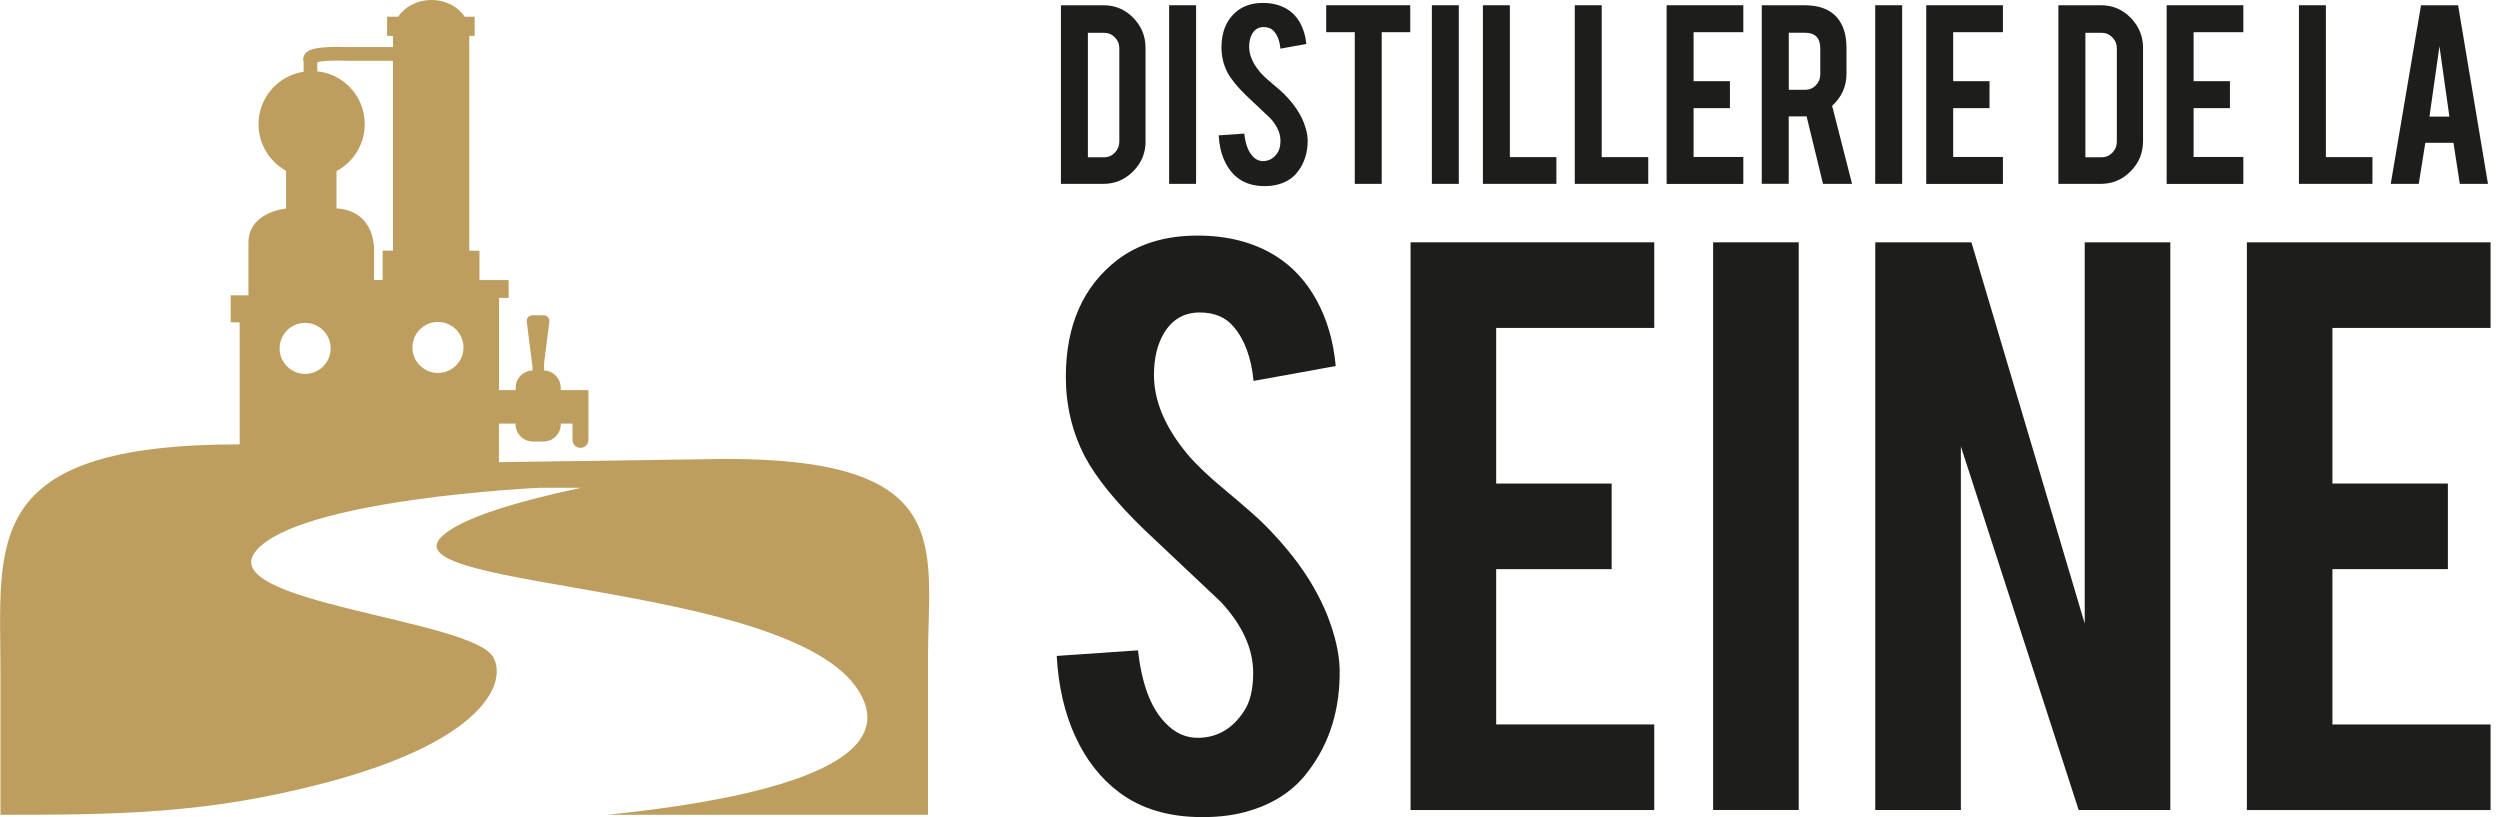 <?xml version="1.0" encoding="UTF-8"?> <svg xmlns="http://www.w3.org/2000/svg" width="257" height="84" viewBox="0 0 257 84" fill="none"><g clip-path="url(#clip0_4_33)"><path d="M117.767 14.515C117.767 15.726 117.34 16.754 116.486 17.614C115.633 18.475 114.612 18.901 113.415 18.901H109.064V0.539H113.415C114.626 0.539 115.654 0.965 116.493 1.826C117.34 2.686 117.76 3.715 117.76 4.918V14.515H117.767ZM111.835 16.166H113.499C113.94 16.166 114.311 16.005 114.612 15.691C114.912 15.369 115.066 14.998 115.066 14.571V4.96C115.066 4.526 114.912 4.148 114.605 3.84C114.297 3.526 113.926 3.372 113.499 3.372H111.835V16.166Z" fill="#1D1D1B"></path><path d="M122.957 18.901H120.187V0.539H122.957V18.901Z" fill="#1D1D1B"></path><path d="M134.429 14.341C134.45 15.621 134.115 16.719 133.429 17.621C132.981 18.237 132.345 18.671 131.526 18.922C131.086 19.062 130.568 19.132 129.987 19.132C128.903 19.132 128.001 18.86 127.287 18.328C126.7 17.887 126.224 17.285 125.881 16.53C125.531 15.774 125.336 14.9 125.28 13.914L127.91 13.732C128.029 14.802 128.316 15.572 128.763 16.047C129.092 16.411 129.47 16.579 129.903 16.558C130.505 16.537 130.988 16.243 131.352 15.67C131.54 15.383 131.631 14.977 131.631 14.452C131.631 13.683 131.282 12.92 130.596 12.165C130.05 11.647 129.225 10.871 128.127 9.835C127.21 8.947 126.56 8.157 126.182 7.45C125.776 6.66 125.566 5.799 125.566 4.876C125.566 3.204 126.126 1.938 127.245 1.077C127.938 0.56 128.798 0.301 129.82 0.301C130.806 0.301 131.652 0.525 132.359 0.965C132.897 1.308 133.345 1.784 133.674 2.399C134.01 3.015 134.213 3.722 134.29 4.519L131.631 5.002C131.554 4.246 131.345 3.666 130.988 3.246C130.729 2.938 130.365 2.784 129.889 2.784C129.386 2.784 129.001 3.008 128.735 3.456C128.518 3.819 128.413 4.267 128.413 4.806C128.413 5.645 128.777 6.499 129.498 7.373C129.778 7.702 130.183 8.094 130.729 8.541C131.372 9.08 131.799 9.458 132.009 9.668C132.688 10.353 133.212 11.025 133.59 11.689C133.765 11.997 133.905 12.284 134.01 12.557C134.276 13.235 134.415 13.823 134.429 14.341Z" fill="#1D1D1B"></path><path d="M139.27 3.309H136.332V0.539H144.971V3.309H142.04V18.901H139.27V3.309Z" fill="#1D1D1B"></path><path d="M149.966 18.901H147.196V0.539H149.966V18.901Z" fill="#1D1D1B"></path><path d="M159.99 18.901H152.442V0.539H155.213V16.152H159.997V18.901H159.99Z" fill="#1D1D1B"></path><path d="M169.434 18.901H161.886V0.539H164.656V16.152H169.441V18.901H169.434Z" fill="#1D1D1B"></path><path d="M171.33 18.901V0.539H179.214V3.309H174.1V8.345H177.836V11.116H174.1V16.138H179.214V18.908H171.33V18.901Z" fill="#1D1D1B"></path><path d="M185.467 0.539C187.013 0.539 188.14 0.965 188.86 1.819C189.497 2.56 189.819 3.596 189.819 4.918V7.583C189.819 8.884 189.322 9.982 188.343 10.878L190.392 18.901H187.405L185.719 11.962C185.642 11.969 185.551 11.969 185.467 11.969H183.88V18.894H181.109V0.539H185.467ZM187.125 4.967C187.125 3.903 186.601 3.365 185.551 3.365H183.887V9.234H185.551C185.992 9.234 186.37 9.08 186.671 8.765C186.978 8.45 187.125 8.08 187.125 7.646V4.967Z" fill="#1D1D1B"></path><path d="M195.541 18.901H192.771V0.539H195.541V18.901Z" fill="#1D1D1B"></path><path d="M198.017 18.901V0.539H205.901V3.309H200.787V8.345H204.523V11.116H200.787V16.138H205.901V18.908H198.017V18.901Z" fill="#1D1D1B"></path><path d="M220.304 14.515C220.304 15.726 219.878 16.754 219.024 17.614C218.171 18.475 217.149 18.901 215.953 18.901H211.602V0.539H215.953C217.163 0.539 218.192 0.965 219.031 1.826C219.871 2.686 220.304 3.715 220.304 4.918V14.515ZM214.379 16.166H216.044C216.485 16.166 216.856 16.005 217.156 15.691C217.457 15.376 217.611 14.998 217.611 14.571V4.96C217.611 4.526 217.457 4.148 217.149 3.84C216.842 3.526 216.471 3.372 216.044 3.372H214.379V16.166Z" fill="#1D1D1B"></path><path d="M222.732 18.901V0.539H230.615V3.309H225.502V8.345H229.237V11.116H225.502V16.138H230.615V18.908H222.732V18.901Z" fill="#1D1D1B"></path><path d="M243.879 18.901H236.331V0.539H239.101V16.152H243.886V18.901H243.879Z" fill="#1D1D1B"></path><path d="M249.321 14.683L248.649 18.901H245.767L248.88 0.539H252.693L255.764 18.901H252.868L252.217 14.683H249.321ZM250.776 4.75L249.748 11.99H251.797L250.776 4.75Z" fill="#1D1D1B"></path><path d="M50.702 67.554C48.499 63.644 21.861 61.944 26.331 56.613C30.808 51.283 55.389 50.15 55.389 50.15C55.382 50.15 55.375 50.143 55.368 50.143H59.761C53.165 51.542 47.596 53.2 45.519 55.053C39.055 60.81 84.098 59.74 88.855 72.178C90.303 75.962 86.54 78.621 80.6 80.488C75.501 82.09 68.799 83.112 62.413 83.762H95.396V67.701C95.396 56.249 98.411 47.177 74.578 47.177L51.29 47.512V43.546H53.004V43.616C53.004 44.595 53.794 45.386 54.781 45.386H55.872C56.851 45.386 57.649 44.588 57.649 43.616V43.546H58.852V45.232C58.852 45.68 59.216 46.036 59.657 46.036H59.684C60.132 46.036 60.489 45.673 60.489 45.232V43.546V43.084V40.104H57.642V39.859C57.642 38.901 56.879 38.118 55.935 38.09V37.313L56.474 33.081C56.516 32.724 56.243 32.409 55.886 32.409H54.739C54.382 32.409 54.102 32.724 54.151 33.081L54.725 37.593C54.732 37.628 54.739 37.67 54.746 37.705V38.09C53.787 38.111 53.011 38.894 53.011 39.859V40.104H51.297V30.619H52.29V28.793H49.289V25.778H48.24V3.687H48.793V1.721H47.771C47.107 0.7 45.827 0 44.351 0C42.875 0 41.594 0.7 40.937 1.721H39.79V3.687H40.405V4.841H35.907C32.424 4.722 31.542 5.086 31.255 5.708C31.151 5.939 31.151 6.163 31.213 6.345V7.373C28.59 7.772 26.576 10.031 26.576 12.767C26.576 14.83 27.723 16.628 29.409 17.558V21.434C28.709 21.518 25.624 22.063 25.54 24.84V30.36H23.714V33.137H24.638V45.68C-2.077 45.68 0.049 55.753 0.049 69.135V83.762C12.235 83.762 21.308 83.657 33.382 80.488C49.688 76.207 52.185 70.191 50.702 67.554ZM45.022 33.095C46.47 33.095 47.645 34.27 47.645 35.718C47.645 37.166 46.47 38.342 45.022 38.342C43.574 38.342 42.399 37.166 42.399 35.718C42.399 34.27 43.574 33.095 45.022 33.095ZM32.612 6.387C32.962 6.303 33.83 6.177 35.872 6.247H40.398V25.771H39.335V28.786H38.454V25.904C38.454 25.904 38.775 21.706 34.592 21.42V17.586C36.32 16.67 37.495 14.851 37.495 12.759C37.495 9.94 35.362 7.618 32.62 7.331V6.387H32.612ZM31.367 33.193C32.815 33.193 33.991 34.368 33.991 35.816C33.991 37.264 32.815 38.439 31.367 38.439C29.919 38.439 28.744 37.264 28.744 35.816C28.744 34.368 29.919 33.193 31.367 33.193Z" fill="#BD9E5E"></path><path d="M137.717 68.771C137.78 72.85 136.724 76.319 134.548 79.201C133.121 81.167 131.107 82.538 128.504 83.329C127.098 83.776 125.461 84 123.608 84C120.152 84 117.291 83.147 115.031 81.44C113.157 80.034 111.66 78.131 110.554 75.731C109.442 73.332 108.805 70.562 108.631 67.428L116.983 66.855C117.368 70.247 118.27 72.703 119.704 74.214C120.747 75.368 121.957 75.906 123.321 75.844C125.245 75.781 126.777 74.843 127.931 73.031C128.525 72.115 128.826 70.821 128.826 69.163C128.826 66.708 127.728 64.287 125.531 61.902C123.783 60.258 121.166 57.795 117.697 54.515C114.773 51.696 112.716 49.17 111.52 46.932C110.219 44.413 109.568 41.685 109.568 38.74C109.568 33.431 111.352 29.408 114.912 26.68C117.109 25.036 119.837 24.218 123.104 24.218C126.238 24.218 128.931 24.924 131.17 26.331C132.897 27.415 134.297 28.94 135.36 30.891C136.43 32.843 137.081 35.089 137.312 37.628L128.868 39.16C128.63 36.775 127.952 34.914 126.818 33.592C126.007 32.612 124.846 32.123 123.328 32.123C121.726 32.123 120.502 32.836 119.648 34.263C118.963 35.417 118.627 36.844 118.627 38.551C118.627 41.217 119.774 43.938 122.083 46.708C122.957 47.75 124.258 48.988 125.986 50.415C128.029 52.122 129.386 53.319 130.05 53.997C132.205 56.173 133.877 58.313 135.073 60.426C135.626 61.405 136.073 62.322 136.416 63.175C137.235 65.246 137.668 67.106 137.717 68.771Z" fill="#1D1D1B"></path><path d="M145.006 83.266V24.91H170.057V33.711H153.807V49.709H165.678V58.509H153.807V74.472H170.057V83.272H145.006V83.266Z" fill="#1D1D1B"></path><path d="M184.908 83.266H176.108V24.91H184.908V83.266Z" fill="#1D1D1B"></path><path d="M202.662 24.91L214.309 64.105V24.91H223.109V83.266H213.687L201.578 45.896V83.266H192.778V24.91H202.662Z" fill="#1D1D1B"></path><path d="M230.979 83.266V24.91H256.029V33.711H239.772V49.709H251.643V58.509H239.772V74.472H256.029V83.272H230.979V83.266Z" fill="#1D1D1B"></path></g><defs><clipPath id="clip0_4_33"><rect width="256.029" height="84" fill="white"></rect></clipPath></defs></svg> 